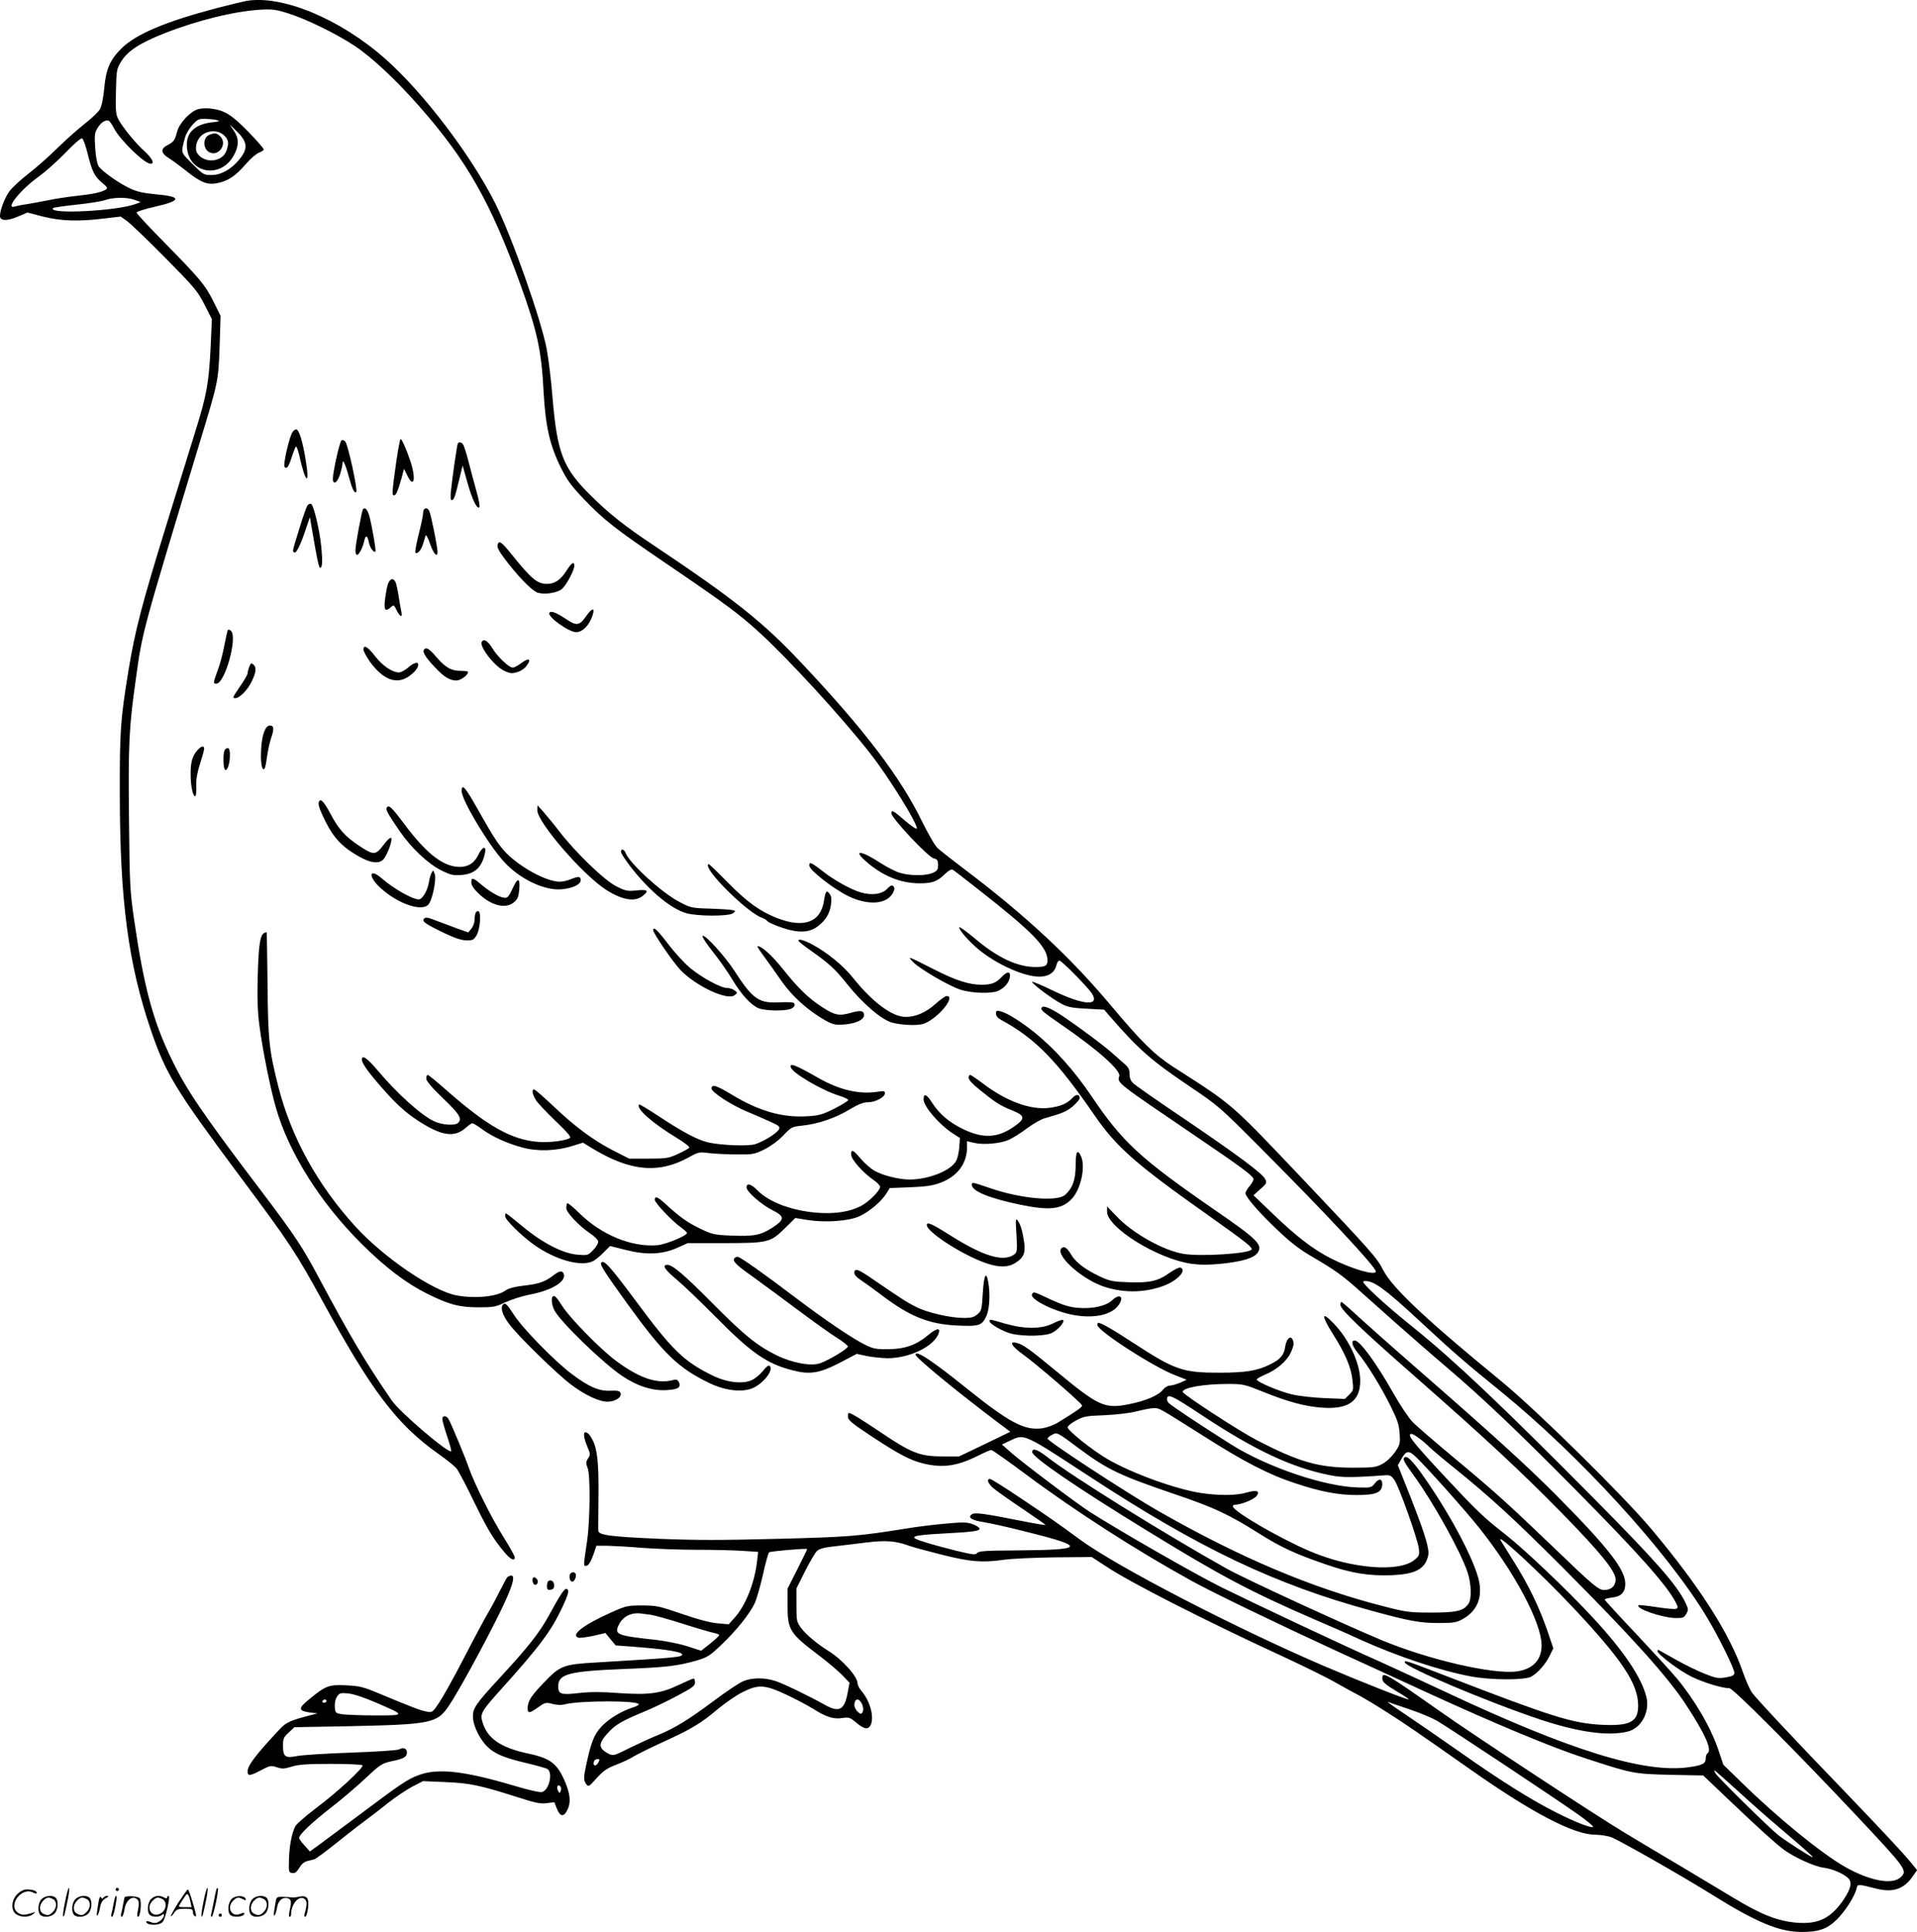 <svg version="1.0" xmlns="http://www.w3.org/2000/svg"
  viewBox="0 0 1191.096 1200.125"
 preserveAspectRatio="xMidYMid meet">
<g transform="translate(-0.159,1200.718) scale(0.1,-0.1)"
fill="#000000" stroke="none">
<path d="M1530 12001 c-25 -5 -108 -25 -185 -45 -314 -83 -498 -160 -588 -249
-72 -71 -97 -128 -108 -250 -6 -61 -16 -111 -27 -129 -9 -16 -51 -56 -92 -88
-41 -32 -118 -100 -170 -151 -52 -52 -134 -124 -182 -161 -48 -37 -101 -86
-118 -109 -34 -47 -66 -139 -57 -163 9 -22 52 -20 115 8 l54 23 96 -25 c111
-28 220 -32 382 -12 l101 12 37 -26 c21 -14 128 -117 238 -228 185 -187 204
-210 246 -293 l46 -90 -8 -179 c-11 -218 -24 -292 -94 -516 -30 -96 -111 -359
-181 -585 -151 -489 -193 -649 -234 -895 -51 -313 -56 -377 -55 -775 0 -663
53 -1057 194 -1470 92 -269 155 -372 547 -898 318 -426 353 -480 524 -792 300
-550 457 -756 710 -936 54 -38 107 -80 118 -95 11 -14 59 -104 105 -200 87
-178 120 -233 189 -316 38 -47 67 -62 67 -35 0 8 -29 60 -65 118 -77 121 -186
340 -220 437 -23 67 -104 262 -125 301 -13 26 -40 28 -40 3 0 -10 13 -58 30
-107 16 -49 28 -91 25 -93 -16 -16 -320 243 -369 315 -166 242 -253 389 -449
755 -106 199 -149 265 -364 549 -368 485 -465 629 -557 820 -115 237 -171 449
-232 869 -25 173 -27 214 -31 620 -5 462 0 569 42 865 42 303 34 273 401 1485
113 371 112 370 120 585 l6 190 -46 93 c-52 102 -83 139 -318 378 -87 88 -158
165 -158 171 0 5 48 21 106 34 175 39 180 65 14 79 -74 7 -117 16 -157 35 -69
31 -178 108 -199 140 -9 14 -17 58 -21 113 -5 81 -4 94 16 126 22 35 52 53 71
41 6 -4 19 -24 30 -45 37 -72 189 -220 227 -220 27 0 11 33 -37 77 -56 50
-139 152 -164 201 -15 28 -17 57 -14 171 3 133 4 139 33 187 41 65 112 112
265 173 205 81 435 138 600 148 74 4 96 1 170 -22 115 -36 305 -129 417 -204
109 -73 257 -212 402 -377 294 -334 444 -599 626 -1104 105 -291 131 -411 144
-665 12 -217 39 -335 108 -474 39 -78 64 -112 145 -197 124 -129 194 -183 498
-390 378 -257 463 -320 589 -435 176 -160 508 -521 687 -749 113 -143 301
-445 292 -470 -2 -6 -35 16 -73 49 -74 64 -85 70 -85 46 0 -29 227 -271 263
-280 23 -6 27 -12 27 -42 0 -29 -5 -36 -35 -49 -44 -18 -138 -18 -202 1 -27 8
-80 35 -117 59 -120 79 -179 88 -97 15 103 -92 217 -139 337 -139 78 0 109 11
156 57 24 23 41 33 50 27 7 -4 76 -57 153 -118 342 -267 435 -363 435 -445 0
-33 -14 -41 -74 -41 -112 0 -235 57 -377 177 -50 42 -93 73 -96 70 -9 -10 56
-86 118 -137 112 -93 283 -170 379 -170 56 0 95 26 105 70 4 17 12 30 19 30
14 0 173 -161 201 -203 53 -82 -50 -75 -238 15 -70 34 -129 59 -132 56 -8 -8
129 -110 185 -138 36 -19 67 -25 153 -29 l109 -6 30 -35 c184 -212 260 -279
502 -442 177 -119 187 -128 436 -378 407 -408 720 -743 720 -771 0 -29 -155
17 -285 84 -108 56 -209 134 -354 273 l-121 116 42 38 c39 34 42 39 31 62 -15
34 -175 153 -515 383 -153 103 -289 198 -303 211 -18 16 -25 33 -25 59 0 30
-7 43 -37 68 -20 18 -55 48 -77 68 -53 46 -180 141 -282 211 -89 61 -140 83
-150 66 -9 -13 3 -24 126 -109 225 -155 367 -282 356 -317 -14 -42 -18 -38
474 -372 289 -196 360 -249 360 -268 0 -8 -11 -27 -25 -44 -14 -16 -25 -36
-25 -43 0 -20 68 -101 161 -192 113 -110 163 -150 261 -207 128 -75 177 -110
260 -183 42 -38 152 -135 245 -218 93 -82 241 -212 330 -287 218 -186 441
-398 793 -754 394 -398 570 -596 624 -702 15 -29 15 -33 1 -39 -9 -3 -64 2
-122 11 -59 9 -108 14 -111 12 -20 -21 143 -77 227 -80 50 -1 56 2 70 26 14
25 14 30 -6 71 -54 111 -183 257 -568 646 -577 582 -869 858 -1117 1058 -185
148 -335 287 -315 291 56 11 128 -40 371 -267 192 -178 266 -242 482 -417 488
-397 1033 -992 1278 -1398 75 -123 178 -333 174 -353 -2 -13 -17 -20 -55 -26
-45 -7 -61 -5 -130 23 -43 17 -123 56 -178 87 -55 31 -103 58 -107 60 -5 2 -8
0 -8 -6 0 -20 138 -124 215 -161 76 -36 187 -70 232 -70 22 0 401 -379 769
-770 334 -355 340 -363 294 -405 -53 -48 -193 -21 -346 66 -147 84 -421 308
-637 519 l-118 115 -30 90 c-48 142 -147 312 -262 450 -32 38 -145 161 -250
273 -106 112 -193 207 -195 212 -1 4 19 10 45 13 57 6 83 33 83 86 0 88 -106
224 -426 547 -185 186 -395 377 -879 799 -132 115 -288 253 -347 307 -58 54
-109 98 -112 98 -3 0 -6 -9 -6 -19 0 -28 129 -152 475 -455 426 -374 643 -576
895 -832 245 -250 340 -367 340 -419 0 -39 -28 -65 -71 -65 -35 0 -67 26 -318
268 -287 275 -367 347 -616 554 -115 96 -230 195 -255 220 -25 26 -77 103
-119 177 -106 188 -210 331 -242 331 -26 0 -17 -33 19 -77 57 -69 145 -211
205 -333 43 -87 52 -116 55 -170 4 -61 2 -68 -30 -115 -21 -29 -52 -58 -78
-72 -39 -21 -56 -23 -184 -23 -212 0 -335 36 -596 171 -115 60 -460 285 -460
300 0 26 132 49 279 49 97 0 104 -2 224 -50 148 -60 255 -89 359 -97 166 -13
241 39 241 167 0 107 -70 259 -166 357 -77 80 -77 49 0 -73 72 -113 110 -202
118 -281 7 -58 6 -63 -20 -89 l-27 -27 -126 5 c-70 3 -161 13 -202 23 -79 18
-220 78 -220 93 0 4 24 18 54 31 69 28 134 84 157 135 21 46 23 64 10 85 -15
24 -38 -3 -45 -53 -8 -48 -29 -73 -92 -104 -79 -40 -153 -52 -316 -52 -230 0
-276 16 -544 191 -129 84 -191 119 -210 119 -2 0 -4 -6 -4 -14 0 -35 351 -262
484 -312 l71 -28 -40 -18 c-22 -9 -51 -18 -64 -18 -13 0 -32 -11 -44 -26 -28
-36 -109 -70 -212 -90 -149 -30 -188 -12 -445 201 -171 141 -212 171 -252 180
-50 13 -32 -20 39 -71 90 -65 368 -305 368 -318 0 -11 -35 -35 -146 -103 -32
-20 -72 -34 -105 -39 -109 -13 -201 36 -467 249 -216 174 -317 240 -317 209 0
-18 248 -222 505 -416 l84 -63 -159 -77 -159 -76 -105 0 c-137 0 -192 21 -377
146 -128 86 -190 124 -204 124 -3 0 -5 -11 -5 -24 0 -20 25 -41 145 -120 174
-115 244 -151 327 -171 121 -28 208 -15 340 51 37 19 73 34 79 34 6 0 104 -69
218 -154 302 -225 688 -473 1028 -660 128 -71 524 -262 908 -439 127 -58 372
-170 545 -250 431 -198 782 -344 985 -410 302 -99 306 -99 535 -105 l204 -4
161 -153 c193 -184 287 -268 340 -308 64 -47 190 -105 248 -112 53 -7 117 -34
150 -63 28 -25 20 -65 -25 -133 -79 -117 -156 -156 -290 -146 -121 10 -221 49
-396 155 -87 52 -240 144 -342 205 -102 60 -252 150 -335 200 -182 109 -942
609 -1150 756 -330 232 -355 247 -355 203 0 -23 17 -38 97 -86 35 -20 65 -41
68 -45 6 -11 -297 109 -520 204 -554 237 -1288 617 -1520 786 -149 109 -170
124 -359 251 -105 71 -196 128 -203 128 -23 0 -14 -27 20 -57 19 -16 100 -74
181 -128 80 -54 145 -99 143 -101 -2 -2 -80 11 -173 30 -207 41 -265 49 -283
37 -30 -20 -3 -38 76 -50 43 -7 164 -34 268 -61 370 -92 358 -111 -73 -114
-188 -1 -229 -4 -239 -16 -10 -13 -26 -11 -130 14 -65 16 -154 40 -197 54
-108 33 -87 42 118 53 189 10 229 16 223 32 -2 7 -22 19 -45 27 -35 12 -61 12
-169 2 -70 -6 -184 -20 -253 -32 -281 -45 -348 -51 -788 -62 -340 -9 -510 -9
-730 0 -305 13 -381 23 -383 50 -1 9 0 108 1 218 2 205 -7 289 -38 349 -15 29
-30 45 -44 45 -14 0 -8 -41 13 -90 19 -45 20 -50 4 -73 -14 -22 -14 -29 -2
-60 17 -40 15 -320 -3 -447 -24 -165 -24 -160 -8 -160 16 0 31 25 52 85 l13
40 69 0 c38 -1 134 -6 214 -13 80 -6 233 -12 341 -12 108 0 237 -3 288 -7 l93
-6 -7 -61 c-16 -135 -72 -275 -141 -350 l-35 -39 -67 6 c-44 3 -120 23 -222
58 -145 50 -161 53 -250 53 -91 0 -99 -2 -195 -45 -170 -77 -248 -137 -201
-155 8 -3 49 2 92 11 l77 18 32 -39 32 -38 158 -12 c158 -13 255 -29 255 -44
0 -17 -31 -20 -533 -50 -208 -12 -225 -19 -330 -129 -78 -82 -97 -112 -97
-157 0 -32 13 -30 66 8 42 30 47 31 87 21 29 -8 56 -9 82 -2 99 23 455 23 455
-1 0 -5 -17 -14 -38 -20 -72 -23 -154 -74 -196 -121 -44 -49 -61 -93 -92 -234
-17 -78 -17 -97 0 -121 14 -18 17 -16 65 38 42 46 64 61 124 84 39 15 88 38
107 51 20 12 100 52 179 88 176 80 237 116 343 206 46 38 114 85 152 104 99
50 139 48 273 -15 58 -27 133 -67 167 -88 80 -51 127 -66 182 -57 41 6 48 3
86 -29 47 -40 72 -45 88 -17 25 48 0 148 -55 213 -14 16 -25 37 -25 47 0 44
-96 151 -185 205 -64 40 -137 100 -165 139 -29 39 -30 45 -30 144 l0 103 54
108 c30 59 63 115 74 125 14 13 47 22 104 28 46 5 135 16 199 24 123 15 184
11 269 -20 25 -9 117 -34 205 -56 176 -44 248 -50 384 -31 46 7 187 13 315 15
l231 2 90 -59 c154 -102 624 -341 1115 -567 118 -55 259 -124 312 -155 53 -30
120 -67 150 -82 29 -16 105 -61 168 -102 110 -70 171 -111 525 -360 381 -267
636 -400 769 -400 30 0 72 -7 95 -14 50 -18 435 -237 631 -359 272 -170 413
-229 550 -231 110 -1 165 18 225 78 53 53 108 140 121 189 7 32 5 32 124 2
102 -26 171 -3 225 75 l28 40 -26 32 c-36 48 -191 214 -437 470 -294 305 -535
562 -563 601 -13 18 -38 74 -56 126 -83 241 -268 531 -570 891 -175 208 -706
731 -930 916 -473 387 -679 582 -735 691 -37 74 -71 113 -485 550 -473 498
-437 467 -823 715 -113 73 -195 154 -378 372 -254 304 -534 565 -915 853 -77
58 -153 118 -168 132 -16 14 -59 89 -97 166 -132 272 -358 570 -749 984 -237
253 -418 396 -911 726 -187 124 -284 201 -398 314 -173 171 -209 263 -238 615
-8 99 -24 231 -35 291 -33 181 -215 697 -319 906 -148 297 -447 691 -685 901
-281 249 -644 399 -865 359z m-984 -948 c27 -110 43 -142 91 -182 31 -26 35
-33 23 -41 -26 -17 -81 -29 -185 -40 -55 -6 -134 -18 -175 -27 -41 -8 -100
-19 -130 -24 -30 -4 -65 -11 -77 -15 -63 -18 36 105 150 187 40 28 113 94 164
146 50 53 97 93 104 91 7 -2 23 -45 35 -95z m294 -288 l35 -13 -28 -11 c-114
-45 -557 -67 -515 -26 3 3 69 13 146 21 77 8 158 21 179 29 48 17 137 18 183
0z m6629 -7549 c330 -218 556 -324 792 -372 78 -16 141 -16 348 -1 29 2 38 -3
57 -30 29 -43 144 -366 151 -424 5 -41 3 -47 -26 -71 -94 -80 -394 -56 -648
52 -186 79 -470 243 -481 278 -2 7 5 12 15 12 33 0 110 30 129 51 29 33 5 43
-57 25 -61 -19 -165 -20 -275 -5 -158 22 -439 123 -594 214 -92 54 -245 176
-245 196 0 8 24 27 52 42 48 26 65 29 180 33 78 4 157 13 201 25 40 10 86 19
103 19 36 0 29 3 308 -173 251 -160 408 -241 571 -294 156 -52 267 -73 380
-73 122 0 159 16 160 67 0 35 -20 38 -45 7 -22 -28 -26 -29 -102 -27 -207 4
-565 125 -790 266 -175 110 -379 245 -392 261 -7 8 -11 23 -7 31 8 23 40 7
215 -109z m-764 -206 c179 -133 253 -168 600 -286 244 -83 330 -124 517 -241
133 -85 228 -129 418 -194 155 -54 267 -72 405 -67 150 6 210 37 230 120 10
39 -17 130 -106 357 l-82 206 19 34 c32 59 48 61 95 16 74 -72 304 -329 389
-436 223 -279 390 -593 390 -733 0 -92 -56 -149 -157 -162 -149 -18 -543 73
-833 193 -240 100 -852 382 -965 445 -393 220 -969 578 -1120 697 -58 45 -90
55 -90 28 0 -31 275 -220 720 -492 447 -275 640 -377 1028 -545 100 -43 233
-101 295 -130 224 -101 489 -190 679 -226 124 -24 337 -25 379 -2 40 22 90 79
116 133 l21 43 -37 109 c-50 145 -117 284 -208 429 -41 65 -78 125 -82 132
-35 59 255 -210 446 -413 308 -327 408 -478 408 -613 0 -102 -51 -128 -230
-119 -181 10 -305 49 -955 300 -257 99 -265 102 -265 88 0 -29 519 -248 843
-356 239 -79 421 -104 543 -74 84 21 138 123 115 215 -31 123 -141 286 -331
491 -153 166 -420 420 -543 517 -140 109 -180 148 -390 373 -190 204 -228 253
-195 253 13 0 72 -43 112 -83 17 -16 86 -75 155 -130 224 -181 371 -316 671
-616 424 -425 653 -679 765 -850 123 -188 167 -286 135 -306 -5 -3 -10 -17
-10 -29 0 -34 -18 -44 -101 -56 -278 -41 -738 101 -1529 473 -135 63 -310 144
-390 180 -222 98 -772 357 -985 462 -164 81 -633 350 -820 469 -83 53 -432
316 -496 374 l-52 46 57 27 c83 39 81 40 486 -225 682 -447 1155 -672 1755
-835 229 -63 299 -76 415 -76 89 0 111 3 145 22 86 46 123 120 110 218 -13
105 -142 363 -300 600 -97 146 -145 202 -165 190 -16 -10 -8 -25 59 -118 119
-164 287 -467 330 -594 25 -73 28 -169 6 -199 -30 -44 -73 -54 -229 -54 -136
0 -155 2 -298 39 -447 114 -891 302 -1398 591 -196 112 -690 435 -690 451 0 4
12 15 28 23 32 17 29 19 167 -84z m-1748 -749 l-62 -122 0 -107 c0 -150 14
-172 196 -309 52 -39 115 -93 142 -120 l47 -49 -11 -59 c-20 -110 -52 -128
-139 -80 -104 58 -259 133 -308 149 -68 23 -146 23 -202 0 -24 -10 -107 -65
-184 -123 -160 -119 -240 -168 -346 -212 -41 -16 -121 -53 -176 -80 -98 -49
-102 -50 -131 -36 -66 35 -66 63 0 134 45 48 83 70 222 128 50 20 141 64 203
97 96 51 112 63 112 84 0 13 -4 24 -9 24 -5 0 -47 -18 -93 -40 -111 -53 -185
-63 -374 -50 -104 8 -175 8 -246 0 -112 -13 -128 -7 -128 42 0 77 65 94 420
108 254 10 324 19 440 52 69 21 82 29 158 102 90 86 170 186 202 252 11 23 34
101 51 175 16 74 34 138 39 143 7 7 217 25 237 21 1 -1 -26 -56 -60 -124z
m-910 -285 c23 -4 112 -28 198 -56 85 -27 171 -52 190 -56 19 -3 35 -10 35
-14 0 -5 -25 -28 -56 -53 l-56 -44 -87 28 c-47 15 -133 32 -191 39 -249 27
-264 33 -232 97 26 50 77 75 137 67 11 -2 39 -5 62 -8z m1301 -538 c16 -21 22
-52 12 -68 -7 -12 -12 -12 -29 4 -12 11 -21 29 -21 41 0 34 19 46 38 23z
m3411 -49 c63 -21 139 -53 169 -70 64 -36 769 -504 890 -591 45 -33 82 -63 82
-68 0 -15 -112 28 -231 89 -150 75 -349 200 -594 373 -110 77 -261 181 -335
231 -74 49 -126 86 -115 82 11 -4 71 -25 134 -46z m-5039 -329 c-12 -23 -30
-27 -30 -7 0 17 10 27 27 27 11 0 11 -5 3 -20z m7077 -176 c76 -70 194 -174
263 -232 145 -123 212 -182 205 -182 -11 0 -173 104 -215 138 -60 48 -379 362
-391 385 -5 9 -8 17 -5 17 2 0 67 -57 143 -126z M1232 11329 c-49 -15 -116
-86 -130 -140 -15 -56 -20 -62 -59 -83 -46 -23 -43 -50 9 -82 22 -14 74 -52
115 -85 86 -68 127 -83 192 -68 61 13 108 45 171 118 28 33 65 64 81 70 16 5
29 15 29 20 0 6 -43 56 -96 110 -102 105 -148 134 -234 144 -25 3 -60 1 -78
-4z m118 -68 c21 -6 16 -8 -25 -13 -112 -11 -169 -65 -162 -154 12 -173 223
-200 298 -39 26 55 24 95 -7 141 l-26 39 40 -39 c73 -70 77 -111 20 -180 -50
-61 -113 -96 -172 -96 -48 0 -52 2 -119 69 -75 76 -72 64 -46 164 6 21 26 56
46 78 32 35 40 39 82 38 25 -1 57 -4 71 -8z m45 -96 c27 -27 30 -46 14 -93
-25 -73 -136 -83 -181 -18 -18 26 -8 78 21 107 40 39 109 41 146 4z M1303
11170 c-45 -18 -41 -94 5 -111 57 -22 106 57 63 100 -23 23 -34 24 -68 11z
M1821 9326 c-20 -23 -63 -208 -51 -220 14 -14 25 0 45 64 10 30 21 59 25 63 3
4 12 -18 20 -50 40 -182 69 -201 40 -28 -18 111 -41 185 -58 185 -5 0 -15 -6
-21 -14z M2124 9272 c-12 -7 -54 -195 -54 -238 0 -44 28 -26 45 28 8 28 15 58
15 67 0 33 19 -8 40 -87 20 -73 34 -102 45 -91 10 12 -49 288 -68 313 -7 8
-17 12 -23 8z M2465 9148 c-27 -191 -29 -218 -16 -218 13 0 24 24 47 105 l16
60 21 -43 c40 -81 54 -22 21 83 -23 71 -55 145 -63 145 -4 0 -15 -60 -26 -132z
M2846 9252 c-5 -9 -34 -210 -43 -299 -3 -33 -2 -53 5 -53 14 0 21 21 46 125
l22 90 29 -103 c30 -106 59 -167 74 -157 6 3 -1 44 -15 93 -13 48 -36 132 -50
187 -14 55 -30 106 -36 112 -12 15 -25 17 -32 5z M1912 8868 c-5 -7 -27 -67
-47 -133 -49 -158 -47 -152 -36 -159 13 -9 37 39 71 139 l27 80 12 -70 c31
-185 44 -245 51 -245 14 0 17 35 8 128 -10 106 -48 264 -64 269 -6 2 -16 -2
-22 -9z M2257 8843 c-9 -14 -47 -222 -47 -254 0 -16 4 -29 10 -29 12 0 36 46
45 88 8 39 20 34 29 -12 6 -31 31 -65 40 -55 6 5 -23 169 -38 222 -11 39 -29
57 -39 40z M2637 8843 c-4 -3 -7 -16 -7 -27 0 -12 -12 -69 -27 -128 -15 -59
-24 -111 -20 -114 11 -12 36 16 47 54 6 20 14 44 16 52 3 8 15 -14 27 -49 22
-64 47 -92 47 -52 0 32 -41 233 -51 253 -10 19 -21 23 -32 11z M3094 8626 c-7
-19 9 -48 73 -128 75 -95 149 -167 179 -174 47 -12 123 2 149 26 28 27 75 115
75 142 0 31 -17 20 -50 -32 -36 -56 -72 -80 -120 -80 -60 0 -98 32 -219 183
-63 78 -77 88 -87 63z M2410 8373 c-6 -21 -13 -64 -17 -95 -6 -63 3 -73 38
-42 17 15 19 14 35 -20 20 -40 37 -48 30 -13 -3 12 -10 56 -17 97 -6 41 -15
83 -21 93 -15 28 -36 19 -48 -20z M3640 8175 c-38 -55 -58 -57 -125 -11 -59
39 -91 51 -100 36 -14 -23 121 -120 167 -120 34 0 73 35 94 85 29 70 9 75 -36
10z M1417 8093 c-3 -4 -12 -48 -22 -97 -9 -49 -27 -118 -41 -153 -28 -77 -29
-83 -9 -83 55 0 135 293 91 329 -8 7 -16 8 -19 4z M2995 8020 c-17 -27 77
-150 138 -179 35 -17 49 -19 79 -10 21 5 46 21 58 36 38 48 19 58 -34 18 -18
-14 -40 -25 -48 -25 -24 0 -94 66 -127 120 -29 47 -53 62 -66 40z M2260 7972
c0 -10 18 -43 39 -74 82 -113 165 -145 242 -93 39 28 59 53 59 74 0 20 -29 11
-63 -19 -19 -16 -44 -30 -56 -30 -42 0 -102 41 -148 100 -47 61 -73 75 -73 42z
M2635 7970 c-9 -15 13 -49 69 -108 57 -61 92 -82 134 -82 26 0 72 34 72 53 0
4 -21 7 -47 7 -59 0 -96 22 -153 89 -42 50 -63 61 -75 41z M1550 7865 c-5 -14
-10 -32 -10 -40 0 -8 -20 -43 -45 -79 -50 -73 -51 -76 -31 -76 26 0 79 54 102
105 28 58 30 88 9 105 -12 10 -16 8 -25 -15z M1644 7464 c-29 -69 -28 -261 1
-232 4 3 11 38 16 77 6 40 17 90 25 113 20 57 18 78 -7 78 -14 0 -25 -11 -35
-36z M1235 7354 c-37 -37 -50 -78 -49 -159 0 -75 17 -146 31 -132 3 4 5 33 4
66 -1 40 7 84 24 136 14 43 25 84 25 91 0 19 -15 18 -35 -2z M1396 7344 c-10
-25 -7 -112 4 -119 14 -9 30 39 30 91 0 31 -4 44 -14 44 -8 0 -17 -7 -20 -16z
M2870 7093 c0 -56 164 -330 263 -439 96 -106 252 -181 358 -171 69 6 119 30
119 57 0 24 -15 25 -63 5 -20 -8 -50 -15 -67 -15 -75 0 -218 73 -315 161 -58
54 -88 99 -200 298 -73 129 -95 154 -95 104z M1987 7033 c-14 -14 -5 -44 38
-131 51 -102 107 -160 210 -217 71 -40 122 -45 149 -16 24 27 59 122 48 133
-5 5 -25 -13 -48 -44 -49 -65 -61 -65 -155 -2 -82 54 -125 103 -173 194 -37
69 -58 95 -69 83z M2405 6991 c-8 -14 5 -37 78 -144 73 -107 178 -206 263
-248 55 -27 71 -31 124 -27 81 6 126 47 145 136 10 49 -17 41 -43 -14 -28 -56
-74 -79 -141 -70 -92 13 -189 93 -314 260 -82 109 -99 126 -112 107z M3340
6974 c0 -75 286 -405 430 -496 99 -62 175 -75 224 -37 42 33 33 42 -36 35 -58
-6 -68 -4 -126 25 -74 36 -258 214 -357 344 -33 43 -77 96 -97 119 l-37 41 -1
-31z M3860 6716 c0 -8 20 -40 44 -72 114 -155 260 -280 360 -309 67 -20 265
-21 292 -1 18 14 18 15 -6 20 -14 3 -77 7 -140 9 -111 3 -118 5 -188 42 -109
57 -308 238 -333 303 -9 24 -29 30 -29 8z M5030 6630 c0 -27 144 -140 239
-188 127 -63 248 -53 283 23 9 19 9 28 0 37 -9 9 -17 5 -36 -14 -32 -36 -97
-45 -168 -24 -59 17 -171 80 -233 130 -22 18 -50 38 -62 45 -20 10 -23 9 -23
-9z M4400 6631 c0 -52 257 -301 337 -325 11 -4 26 -13 33 -21 6 -8 48 -26 92
-41 105 -35 171 -31 226 13 47 38 69 76 77 133 4 32 2 51 -9 65 -19 26 -25 18
-35 -45 -21 -134 -127 -171 -296 -104 -104 42 -182 98 -302 220 -62 63 -115
114 -118 114 -3 0 -5 -4 -5 -9z M2683 6585 c-6 -11 -14 -38 -17 -61 -9 -52
-41 -104 -63 -104 -40 1 -155 66 -231 132 -78 67 -85 11 -7 -60 108 -99 256
-150 298 -104 25 27 51 155 40 189 -9 26 -10 27 -20 8z M2930 6525 c0 -16 15
-40 43 -66 79 -78 171 -101 223 -56 22 19 28 34 32 80 6 74 -10 75 -43 2 -18
-41 -29 -55 -45 -55 -29 0 -87 32 -144 79 -56 48 -66 50 -66 16z M2956 6335
c-3 -9 -6 -29 -6 -45 0 -15 -9 -38 -19 -51 l-20 -24 -73 26 c-40 15 -99 37
-131 49 -46 18 -60 21 -70 11 -16 -17 5 -32 123 -89 67 -32 108 -46 139 -46
40 -1 46 2 64 32 22 38 30 142 11 149 -6 2 -14 -3 -18 -12z M4060 6229 c0 -19
124 -200 170 -248 98 -101 291 -191 336 -156 19 15 19 15 0 30 -11 8 -32 15
-47 15 -39 0 -153 62 -228 123 -35 29 -95 94 -135 146 -69 91 -96 116 -96 90z
M1642 6211 c-25 -15 -34 -80 -39 -266 -4 -141 -1 -222 11 -313 20 -150 67
-386 102 -506 80 -280 277 -592 533 -846 146 -146 279 -246 406 -309 137 -68
197 -84 315 -85 98 0 110 2 173 32 37 17 104 38 149 47 139 26 230 82 212 129
-9 23 -25 20 -65 -10 -52 -40 -90 -53 -183 -63 -58 -7 -95 -17 -113 -30 -53
-39 -190 -52 -304 -31 -149 28 -454 236 -629 428 -236 259 -399 555 -479 869
-57 224 -64 290 -67 632 -2 178 -4 325 -6 327 -2 1 -9 -1 -16 -5z M4367 6193
c-4 -6 26 -51 66 -101 39 -49 93 -126 119 -170 55 -92 115 -158 163 -178 39
-16 161 -19 199 -4 32 12 34 39 4 41 -13 1 -55 1 -95 -1 -108 -3 -150 28 -258
196 -60 93 -188 233 -198 217z M4965 6160 c3 -5 36 -31 73 -57 117 -82 153
-116 228 -210 95 -119 210 -218 277 -238 28 -8 83 -15 122 -15 61 0 77 4 116
28 85 55 151 152 103 152 -9 0 -40 -22 -70 -49 -57 -52 -123 -81 -184 -81 -85
0 -207 91 -330 245 -59 74 -160 156 -251 205 -56 30 -96 39 -84 20z M4748
6067 c26 -35 75 -105 110 -155 67 -96 167 -185 274 -245 46 -25 61 -28 113
-24 73 5 125 29 125 58 0 29 -21 32 -84 14 -70 -20 -98 -15 -176 36 -85 55
-150 118 -242 234 -68 85 -133 145 -160 145 -4 0 14 -29 40 -63z M5673 6033
c40 -43 225 -151 297 -174 74 -23 198 -26 238 -5 36 19 59 45 67 77 10 42 -13
46 -47 10 -37 -40 -65 -51 -127 -51 -78 0 -160 26 -299 97 -162 82 -164 83
-129 46z M6190 5711 c0 -14 11 -28 31 -39 213 -115 346 -251 584 -597 135
-195 256 -301 702 -616 238 -169 282 -203 270 -215 -25 -25 -313 -43 -421 -26
-124 20 -318 128 -418 235 l-58 60 0 -32 c0 -99 312 -293 522 -324 58 -8 106
-8 190 0 132 14 203 36 225 70 31 47 -3 82 -262 260 -471 325 -579 425 -773
713 -106 157 -228 293 -353 394 -88 70 -172 122 -211 131 -24 6 -28 4 -28 -14z
M2250 5424 c0 -24 51 -93 155 -208 70 -77 120 -121 187 -166 150 -99 231 -112
302 -50 19 17 38 30 42 30 5 0 32 -16 59 -36 65 -48 156 -89 252 -115 94 -26
212 -22 312 10 l65 20 57 -35 c239 -145 416 -160 608 -52 52 29 59 30 120 22
37 -4 113 -8 171 -8 99 -1 109 1 171 31 39 20 85 53 117 86 50 53 53 55 119
62 97 10 206 47 293 100 55 33 86 45 115 45 46 0 105 32 105 56 0 14 -7 16
-47 9 -113 -17 -234 11 -363 84 -149 85 -186 99 -174 66 15 -37 194 -142 302
-175 29 -9 54 -21 54 -26 1 -5 -38 -29 -85 -53 -76 -38 -97 -44 -170 -48 -153
-10 -300 32 -468 134 -97 58 -122 66 -127 41 -4 -23 123 -106 228 -149 41 -17
103 -44 138 -60 56 -25 62 -31 53 -48 -13 -24 -92 -73 -146 -91 -43 -14 -208
-8 -291 10 -66 15 -159 64 -303 159 -68 45 -126 80 -128 77 -23 -23 81 -115
233 -207 48 -29 81 -55 78 -61 -4 -6 -35 -23 -70 -39 -59 -27 -73 -29 -183
-29 l-120 0 -95 48 c-128 66 -238 147 -373 275 -62 59 -118 107 -123 107 -16
0 -11 -30 11 -66 11 -18 66 -76 121 -129 66 -62 98 -99 92 -105 -18 -18 -128
-32 -199 -26 -166 13 -317 98 -574 325 -57 50 -107 91 -112 91 -5 0 -9 -10 -9
-22 0 -16 32 -54 105 -124 103 -99 119 -126 93 -152 -18 -18 -98 -14 -147 9
-79 35 -232 173 -353 317 -66 78 -98 100 -98 66z M6020 5311 c0 -11 27 -41 68
-73 99 -80 128 -99 201 -128 84 -34 85 -51 12 -102 -101 -70 -190 -75 -315
-15 -87 42 -148 94 -193 164 -34 54 -53 61 -53 20 0 -43 101 -160 184 -212
l42 -27 -4 -56 c-2 -32 -11 -70 -19 -85 -31 -61 -171 -117 -290 -117 -67 0
-170 26 -220 56 -23 13 -61 47 -84 74 -48 56 -59 61 -59 25 0 -30 72 -111 138
-157 23 -16 42 -35 42 -43 0 -24 -71 -95 -120 -120 -68 -35 -157 -49 -263 -42
-158 11 -306 65 -377 138 -41 42 -70 50 -70 20 0 -26 92 -107 162 -142 77 -39
77 -57 -3 -109 -72 -46 -113 -54 -258 -48 -99 4 -114 7 -187 42 -78 37 -128
72 -216 153 -50 46 -68 53 -68 27 0 -19 107 -132 161 -170 21 -15 39 -31 39
-36 0 -17 -133 -72 -185 -76 -160 -13 -347 64 -485 200 -37 37 -71 64 -74 61
-3 -4 -6 -17 -6 -30 0 -28 79 -111 150 -159 25 -16 46 -38 48 -48 2 -10 -10
-33 -30 -53 -32 -34 -34 -35 -97 -30 -91 7 -218 72 -343 176 -54 45 -100 81
-103 81 -3 0 -5 -8 -5 -18 0 -21 99 -119 175 -174 136 -98 299 -143 373 -104
15 8 44 32 65 54 l39 39 96 -24 c128 -33 228 -29 322 13 l65 29 225 0 c275 0
289 4 379 93 l64 63 73 -12 c114 -18 258 -8 326 23 62 29 137 92 168 143 l20
32 127 5 c100 4 141 10 188 28 106 40 165 120 165 221 l0 37 43 -10 c59 -14
164 -5 217 19 25 11 76 43 114 72 38 28 87 56 110 62 105 29 136 42 175 75 22
20 41 42 41 49 0 27 -23 27 -47 0 -32 -34 -73 -51 -143 -60 -116 -14 -265 41
-408 149 -41 31 -78 56 -83 56 -5 0 -9 -8 -9 -19z M6685 4768 c0 -89 -19 -141
-65 -183 -49 -44 -274 -25 -465 41 -114 39 -115 39 -115 21 0 -39 108 -83 298
-123 186 -38 260 -30 323 36 56 59 87 200 57 265 -22 48 -33 28 -33 -57z
M6317 4337 c6 -98 4 -109 -13 -122 -68 -50 -194 -12 -409 125 -103 65 -135 79
-135 57 0 -39 189 -165 335 -224 95 -39 163 -43 212 -13 52 31 67 62 59 123
-10 72 -23 119 -41 142 -13 18 -14 9 -8 -88z M6597 4253 c-40 -39 112 -181
249 -233 124 -46 264 -46 386 0 86 32 146 97 104 113 -7 3 -38 -12 -68 -33
-71 -51 -124 -63 -255 -58 -96 3 -115 7 -176 35 -95 45 -153 89 -182 140 -24
40 -43 52 -58 36z M4567 4193 c-18 -17 2 -39 111 -116 64 -46 191 -140 282
-208 91 -68 197 -144 237 -169 40 -25 72 -50 73 -57 0 -14 -116 -84 -172 -104
-57 -20 -173 1 -273 50 -119 59 -201 125 -395 321 -179 180 -249 240 -282 240
-35 0 -17 -29 55 -89 39 -32 149 -137 242 -231 226 -229 320 -294 484 -336
106 -27 165 -17 289 47 l107 56 60 -13 c33 -7 92 -13 131 -14 139 0 294 76
319 158 10 34 -16 28 -71 -18 -72 -59 -141 -83 -244 -84 -74 -1 -93 3 -142 27
-80 39 -254 157 -436 295 -198 150 -342 252 -357 252 -6 0 -15 -3 -18 -7z
M3736 4161 c-7 -11 30 -68 160 -248 230 -318 321 -406 521 -501 99 -46 206
-56 270 -24 69 36 126 117 94 136 -5 3 -20 -9 -35 -28 -14 -19 -42 -44 -62
-56 -54 -34 -162 -24 -258 24 -175 86 -247 156 -468 454 -171 230 -207 269
-222 243z M5310 4100 c0 -12 15 -29 41 -45 22 -15 81 -57 131 -95 174 -132
292 -179 469 -187 134 -6 152 -1 180 60 19 44 24 136 11 210 -13 72 -27 44
-34 -68 -6 -102 -8 -111 -33 -132 -21 -18 -38 -23 -83 -23 -85 0 -230 33 -299
69 -57 28 -93 52 -286 184 -75 51 -97 58 -97 27z M6414 3968 c-15 -25 92 -86
207 -118 143 -39 275 -21 327 45 42 54 13 82 -36 35 -38 -36 -123 -55 -215
-47 -53 5 -91 17 -166 51 -108 51 -107 51 -117 34z M3436 3953 c-11 -11 -6
-53 10 -85 37 -72 302 -328 421 -408 95 -64 190 -94 279 -88 70 4 90 18 73 51
-9 15 -16 17 -42 10 -95 -24 -209 16 -352 124 -99 75 -281 261 -329 336 -38
59 -49 70 -60 60z M3127 3903 c-18 -18 -4 -65 37 -119 53 -73 298 -312 386
-378 86 -65 174 -106 226 -106 49 0 91 28 81 54 -5 13 -18 16 -64 14 -70 -3
-133 24 -239 104 -104 78 -305 283 -358 366 -46 70 -55 79 -69 65z M6150 3800
c0 -18 90 -68 141 -79 80 -17 208 -14 248 7 38 19 79 67 68 79 -4 4 -32 -5
-61 -20 -72 -37 -178 -37 -300 -2 -99 29 -96 28 -96 15z M3547 2233 c-11 -10
-8 -41 4 -49 13 -8 29 13 29 39 0 17 -20 23 -33 10z M3152 2208 c-5 -7 -26
-47 -47 -88 -20 -41 -52 -100 -70 -130 -18 -30 -85 -155 -148 -277 -63 -122
-134 -249 -157 -283 -41 -61 -43 -62 -79 -55 -37 7 -90 27 -291 111 -102 43
-125 48 -206 52 -107 5 -128 -2 -222 -79 -84 -67 -82 -81 13 -92 l30 -3 -30
-8 c-137 -35 -165 -47 -204 -89 -151 -161 -201 -227 -201 -264 0 -30 14 -29
84 8 55 29 61 30 98 18 33 -11 46 -10 92 4 42 13 93 17 244 17 105 0 193 -4
196 -9 9 -14 -160 -170 -289 -266 -63 -48 -122 -99 -129 -113 -22 -44 -37
-124 -39 -208 -2 -75 -1 -79 20 -82 17 -3 28 6 44 32 13 22 31 38 48 42 14 3
34 8 45 11 10 3 75 51 145 107 69 56 149 117 176 137 28 20 89 67 136 105 48
38 117 84 153 103 l66 34 138 -6 c151 -6 217 -20 440 -91 120 -39 152 -45 191
-40 l47 6 16 -41 c20 -49 41 -53 64 -9 23 44 20 94 -10 168 -49 120 -92 155
-232 184 -178 38 -261 98 -288 208 -10 42 5 65 116 188 243 270 313 363 383
512 39 83 45 109 28 115 -14 5 -39 -33 -112 -167 -56 -103 -128 -195 -303
-384 -149 -162 -168 -189 -168 -240 0 -46 26 -109 65 -161 48 -62 106 -91 247
-125 72 -17 139 -35 149 -41 38 -20 14 -130 -31 -144 -12 -4 -82 12 -173 39
-309 92 -473 111 -592 67 -70 -25 -111 -53 -375 -251 -107 -80 -219 -163 -249
-185 l-54 -39 -33 37 c-19 20 -34 41 -34 47 0 20 76 93 194 185 66 51 165 135
219 186 93 87 101 92 164 106 74 15 93 26 93 55 0 24 -23 33 -49 18 -13 -6
-133 -14 -298 -20 -153 -5 -304 -15 -335 -21 -74 -15 -88 -5 -88 63 0 45 4 54
36 83 l35 33 337 6 c512 11 549 18 622 126 56 83 204 352 306 557 86 172 112
253 82 253 -9 0 -20 -6 -26 -12z m-815 -777 c186 -80 186 -80 -2 -80 -88 0
-180 4 -205 7 -44 7 -45 8 -48 45 -2 24 3 48 13 64 15 23 22 25 68 21 33 -3
98 -24 174 -57z m-307 9 c0 -5 -7 -10 -16 -10 -8 0 -12 5 -9 10 3 6 10 10 16
10 5 0 9 -4 9 -10z m1456 -557 c-7 -17 -8 -17 -17 0 -12 21 -2 44 13 29 6 -6
8 -19 4 -29z M3310 2191 c0 -11 5 -23 11 -27 16 -9 30 18 17 33 -15 19 -28 16
-28 -6z M3407 2184 c-4 -4 -7 -18 -7 -31 0 -20 5 -24 23 -21 16 2 22 10 22 28
0 24 -23 39 -38 24z M406 194 c-10 -47 -15 -88 -12 -91 5 -6 9 7 30 110 7 37
10 67 6 67 -4 0 -15 -39 -24 -86z M720 270 c0 -5 5 -10 10 -10 6 0 10 5 10 10
0 6 -4 10 -10 10 -5 0 -10 -4 -10 -10z M1266 194 c-10 -47 -15 -88 -12 -91 5
-6 9 7 30 110 7 37 10 67 6 67 -4 0 -15 -39 -24 -86z M1346 269 c-3 -8 -10
-41 -16 -74 -6 -33 -14 -68 -16 -77 -3 -10 -1 -18 3 -18 10 0 46 171 38 178
-2 3 -7 -1 -9 -9z M109 241 c-38 -38 -41 -101 -7 -125 29 -20 79 -20 104 0 18
14 18 15 1 10 -53 -17 -69 -17 -92 -2 -69 45 21 166 94 126 12 -6 21 -7 21 -1
0 12 -25 21 -62 21 -19 0 -39 -10 -59 -29z M1110 189 c-28 -45 -49 -83 -47
-85 2 -3 12 7 21 21 14 21 24 25 66 25 43 0 50 -3 50 -19 0 -11 5 -23 10 -26
6 -3 10 -3 10 1 0 20 -44 164 -51 164 -4 0 -30 -37 -59 -81z m75 4 l7 -33 -42
0 c-42 0 -42 0 -28 23 8 12 21 32 29 44 15 25 22 18 34 -34z M260 210 c-22
-22 -27 -79 -8 -98 19 -19 66 -14 88 8 22 22 27 79 8 98 -19 19 -66 14 -88 -8z
m71 0 c25 -14 25 -54 -1 -80 -23 -23 -33 -24 -61 -10 -25 14 -25 54 1 80 23
23 33 24 61 10z M470 210 c-22 -22 -27 -79 -8 -98 19 -19 66 -14 88 8 22 22
27 79 8 98 -19 19 -66 14 -88 -8z m71 0 c25 -14 25 -54 -1 -80 -23 -23 -33
-24 -61 -10 -25 14 -25 54 1 80 23 23 33 24 61 10z M616 204 c-3 -16 -8 -47
-11 -69 -8 -51 10 -26 19 27 5 27 15 42 34 53 18 10 22 14 10 15 -9 0 -20 -5
-24 -11 -5 -8 -9 -8 -14 1 -5 8 -10 3 -14 -16z M717 223 c-2 -4 -7 -26 -11
-48 -4 -22 -9 -48 -12 -57 -3 -10 -1 -18 4 -18 4 0 14 28 20 62 11 58 10 81
-1 61z M775 220 c-1 -3 -5 -23 -9 -45 -4 -22 -9 -48 -12 -57 -3 -10 -1 -18 4
-18 5 0 13 20 17 45 7 53 44 87 74 68 17 -11 19 -28 8 -80 -4 -18 -3 -33 2
-33 16 0 24 99 11 115 -12 14 -87 18 -95 5z M940 210 c-22 -22 -27 -79 -8 -98
15 -15 61 -15 76 0 9 9 12 8 12 -5 0 -9 -12 -24 -26 -34 -21 -13 -32 -15 -55
-6 -16 6 -29 8 -29 3 0 -24 81 -27 102 -2 18 19 50 162 37 162 -5 0 -9 -5 -9
-10 0 -7 -6 -7 -19 0 -30 16 -59 12 -81 -10z m71 0 c29 -16 25 -65 -6 -86 -56
-37 -103 28 -55 76 23 23 33 24 61 10z M1441 211 c-23 -23 -28 -80 -9 -99 19
-19 88 -13 88 9 0 5 -11 4 -24 -2 -54 -25 -89 38 -46 81 23 23 33 24 62 9 16
-9 19 -8 16 3 -8 22 -64 22 -87 -1z M1570 210 c-22 -22 -27 -79 -8 -98 19 -19
66 -14 88 8 22 22 27 79 8 98 -19 19 -66 14 -88 -8z m71 0 c25 -14 25 -54 -1
-80 -23 -23 -33 -24 -61 -10 -25 14 -25 54 1 80 23 23 33 24 61 10z M1716 201
c-3 -14 -8 -44 -11 -66 -8 -51 10 -26 19 27 8 41 35 63 66 53 22 -7 24 -21 11
-77 -5 -22 -5 -38 0 -38 5 0 9 6 9 13 0 68 51 125 85 97 15 -13 15 -35 -1 -92
-3 -10 -1 -18 4 -18 6 0 13 23 17 50 9 63 -5 84 -49 76 -17 -4 -35 -6 -41 -6
-101 8 -104 7 -109 -19z M1360 110 c0 -5 5 -10 10 -10 6 0 10 5 10 10 0 6 -4
10 -10 10 -5 0 -10 -4 -10 -10z"/>
</g>
</svg>
